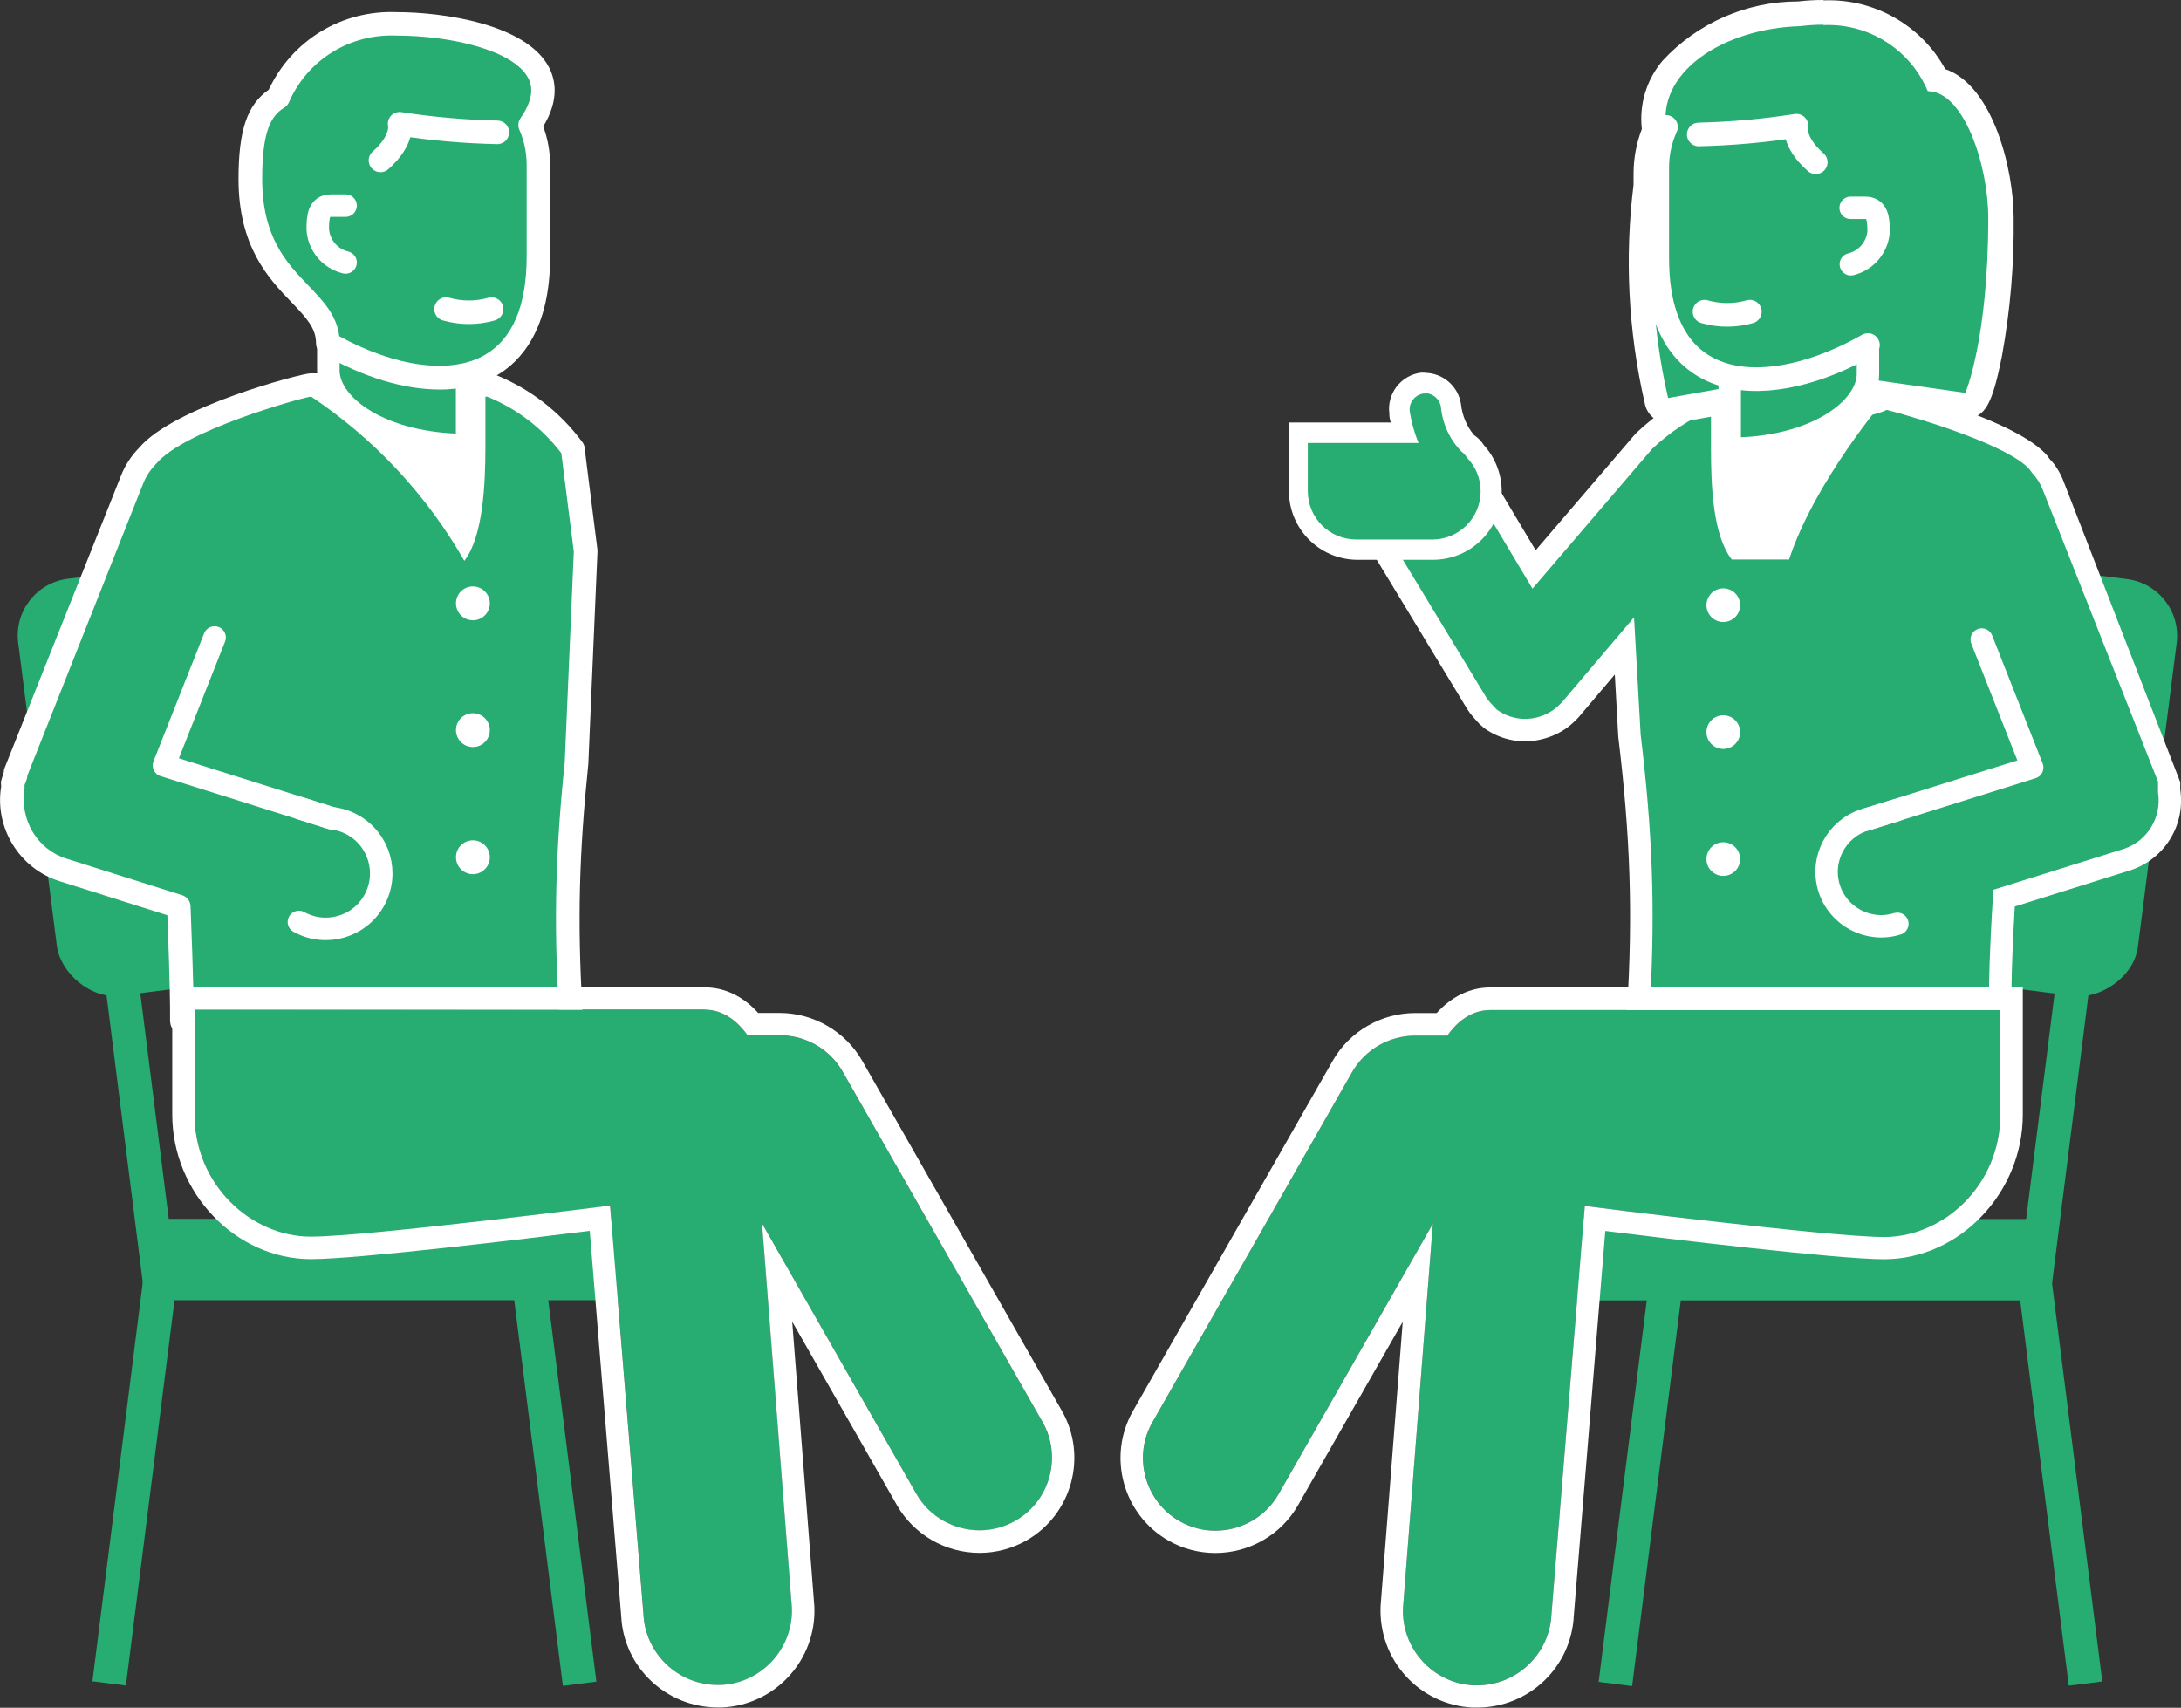 <?xml version="1.0" encoding="UTF-8"?> <svg xmlns="http://www.w3.org/2000/svg" id="Laag_2" version="1.1" viewBox="0 0 226.77 177.58"><rect x="0" y="0" width="226.77" height="177.58" fill="#333333" stroke="none"/><defs><style> .st0, .st1, .st2, .st3, .st4, .st5, .st6 { stroke: #fff; stroke-linecap: round; stroke-linejoin: round; } .st0, .st2, .st3, .st6 { fill: none; } .st0, .st4 { stroke-width: 2.34px; } .st7 { fill: #fff; } .st1, .st2 { stroke-width: 2.33px; } .st1, .st4, .st8, .st5 { fill: #27ac72; } .st3 { stroke-width: 2.45px; } .st5, .st6 { stroke-width: 2.46px; } </style></defs><rect class="st8" x="3.82" y="59.5" width="19.98" height="43.7" rx="5.95" ry="5.95" transform="translate(-10.18 2.4) rotate(-7.27)"></rect><rect class="st8" x="15.09" y="126.74" width="57.19" height="8.46"></rect><rect class="st8" x="10.59" y="63.76" width="3.51" height="71.49" transform="translate(-12.36 2.33) rotate(-7.19)"></rect><rect class="st8" x="55.83" y="132.38" width="3.51" height="42.87" transform="translate(-18.8 8.42) rotate(-7.19)"></rect><rect class="st8" x="-7.39" y="152.04" width="42.85" height="3.51" transform="translate(-140.31 148.47) rotate(-82.81)"></rect><path class="st8" d="M60.89,57.31l-1.33-10.42v-.2c-2.2-2.99-5.2-5.31-8.66-6.67h-18.64c-.46,0-13.56,3.38-16.94,7.39-.7.72-1.25,1.57-1.62,2.51L1.61,80.28v.38l-.29.75v.58c-.61,3.72,1.61,7.32,5.19,8.46l12.06,3.81c.32,7.68.32,10.71.32,10.71v1.18l.03.12h40.4v-1.27c-.55-9.26-.35-16.4.61-25.63l.95-22.05h0Z"></path><path class="st7" d="M59.33,107.49H18.93c-.56,0-1.05-.39-1.19-.93-.02-.1-.06-.31-.06-.41v-1.18s0-2.71-.28-9.8l-11.24-3.55c-4.14-1.31-6.74-5.54-6.04-9.82l-.02-.38c0-.15.03-.3.08-.44l.21-.68c0-.16.03-.31.09-.45l12.09-30.36c.42-1.09,1.06-2.07,1.88-2.91,3.62-4.31,16.96-7.76,17.82-7.76h18.44c.15,0,.51.03.65.09,3.68,1.45,6.86,3.9,9.2,7.08.16.21.24.47.24.73l1.32,10.46c0,.07,0,.14,0,.21l-.95,22.05c-.95,9.22-1.16,16.34-.61,25.51v1.34c0,.68-.55,1.23-1.22,1.23v-.03ZM20.13,105.03l37.98-.04c-.55-9.23-.35-16.48.61-25.76l.94-21.87-1.3-10.24c-1.99-2.61-4.64-4.63-7.69-5.87h-18.41c-1.18.19-13.12,3.52-16,6.95-.65.67-1.11,1.38-1.41,2.17l-12.01,30.29c0,.15-.03.3-.08.44l-.21.54v.35c-.52,3.29,1.35,6.34,4.34,7.29l12.06,3.81c.49.16.83.6.86,1.12.31,7.61.32,10.71.32,10.76v.07h0Z"></path><polyline class="st0" points="22.31 66.29 17.05 79.59 34.46 85.07"></polyline><path class="st0" d="M31.08,95.87c2.79,1.54,6.3.53,7.84-2.26,1.54-2.79.53-6.3-2.26-7.84-.68-.38-1.43-.61-2.21-.69l-3.26-1.04"></path><path class="st7" d="M32.26,41.18c6.6,4.39,12.09,10.26,16.02,17.14,1.93-2.51,2.19-7.85,2.19-11.89v-5.25h-18.21Z"></path><path class="st4" d="M34.14,34.48v4.04c0,3.64,5.48,7.76,14.43,7.76v-11.8h-14.43Z"></path><path class="st8" d="M55.12,13.01c5.22-7.53-5.92-10.53-13.91-10.53-5.29-.22-10.17,2.83-12.29,7.68-2.02,1.24-2.89,3.52-2.89,8.46,0,11.08,8.05,11.89,8.05,17.08,10.01,5.77,21.9,5.77,21.9-9.03v-9.49c0-1.43-.29-2.85-.87-4.16h.01Z"></path><path class="st7" d="M45.66,40.5c-3.66,0-7.9-1.27-12.19-3.74-.38-.22-.61-.62-.61-1.06,0-1.54-.93-2.59-2.57-4.29-2.32-2.41-5.49-5.72-5.49-12.79,0-5.06.89-7.72,3.14-9.29,2.42-5.15,7.6-8.3,13.31-8.07h0c4.74,0,13.46,1.21,15.83,5.74.68,1.3,1.09,3.39-.6,6.15.48,1.29.72,2.64.72,4.03v9.49c0,7.57-3.03,10.91-5.58,12.38-1.69.98-3.73,1.46-5.98,1.46h.02ZM35.26,34.95c5.88,3.23,11.64,3.99,15.15,1.96,2.89-1.67,4.35-5.12,4.35-10.26v-9.49c0-1.27-.25-2.5-.76-3.66-.17-.39-.13-.84.11-1.2,1.15-1.66,1.42-3.03.81-4.18-1.52-2.9-8.05-4.42-13.71-4.42-4.86-.2-9.24,2.52-11.17,6.94-.1.23-.27.42-.48.55-1.38.85-2.3,2.43-2.3,7.41,0,6.08,2.55,8.74,4.8,11.09,1.51,1.57,2.94,3.06,3.21,5.25h-.01Z"></path><path class="st3" d="M51.71,13.76c-3.4-.07-6.8-.37-10.16-.89,0,0,.46,1.64-1.99,3.81"></path><path class="st0" d="M35.93,21.38h-1.5c-1.3,0-1.39,1.15-1.39,2.48.11,1.65,1.28,3.04,2.89,3.43"></path><path class="st3" d="M51.11,32.14c-1.55.44-3.19.44-4.73,0"></path><circle class="st7" cx="49.17" cy="62.74" r="1.76"></circle><circle class="st7" cx="49.17" cy="75.92" r="1.76"></circle><circle class="st7" cx="49.17" cy="89.14" r="1.76"></circle><path class="st8" d="M108.39,147.86l-20.76-36.4c-1.39-2.43-3.94-3.8-6.56-3.8h-3.35c-1.05-1.51-2.56-2.66-4.44-2.66H20.24v10.9c0,7.29,5.87,12.71,12.08,12.71,5.8,0,31.12-3.23,31.12-3.23l3.47,42.49c.2,4.24,3.84,7.55,8.08,7.35,4.24-.2,7.55-3.84,7.35-8.08l-3.1-39.92,16.04,28.12c2.06,3.61,6.69,4.87,10.29,2.82h0c3.6-2.06,4.87-6.69,2.82-10.29h0Z"></path><path class="st7" d="M73.28,104.99c1.87,0,3.38,1.15,4.44,2.66h3.35c2.62,0,5.18,1.37,6.56,3.8l20.76,36.4c2.06,3.6.79,8.24-2.82,10.29h0c-1.17.67-2.45.99-3.72.99-2.63,0-5.19-1.37-6.58-3.8l-16.04-28.12,3.1,39.92c.2,4.24-3.11,7.88-7.35,8.08h-.37c-4.08,0-7.52-3.24-7.71-7.36l-3.47-42.49s-25.32,3.23-31.12,3.23c-6.21,0-12.08-5.41-12.08-12.71v-10.9h53.04M73.28,102.66H17.91v13.23c0,8.15,6.6,15.04,14.42,15.04,4.86,0,22.46-2.13,28.99-2.94l3.27,40.06c.25,5.29,4.66,9.5,10.04,9.5.16,0,.32,0,.47,0,5.54-.26,9.83-4.98,9.57-10.52l-2.3-29.6,10.88,19.07c1.75,3.07,5.05,4.98,8.6,4.98,1.71,0,3.39-.45,4.87-1.29,4.73-2.7,6.39-8.75,3.69-13.48l-20.76-36.4c-1.75-3.06-5.04-4.97-8.59-4.98h-2.23c-1.55-1.73-3.49-2.66-5.56-2.66h0Z"></path><rect class="st8" x="192.55" y="71.39" width="43.7" height="19.98" rx="5.95" ry="5.95" transform="translate(106.54 283.76) rotate(-82.73)"></rect><rect class="st8" x="155.94" y="126.76" width="57.19" height="8.46"></rect><rect class="st8" x="180.13" y="97.79" width="71.49" height="3.51" transform="translate(90.09 301.25) rotate(-82.81)"></rect><rect class="st8" x="149.21" y="152.1" width="42.87" height="3.51" transform="translate(-3.36 303.89) rotate(-82.81)"></rect><rect class="st8" x="212.41" y="132.39" width="3.51" height="42.85" transform="translate(-17.57 28.01) rotate(-7.19)"></rect><path class="st8" d="M225.52,82.2v-1.14l-12.03-30.53c-.3-.8-.77-1.54-1.36-2.16l-.13-.19c-3-3.52-15.99-6.81-15.99-6.81-3.53,2.36-18.19,0-18.19,0-2.55,1.06-4.87,2.57-6.87,4.47l-11.46,13.37-6.05-10.14c-1.12-1.87-3.15-3.02-5.33-3.02-1.11,0-2.21.3-3.17.87-2.94,1.75-3.89,5.55-2.14,8.48l10.71,17.69c.16.25.34.48.53.71l.17.19.13.15.32.32.11.17.21.13c1.3.93,2.91,1.31,4.49,1.07.41-.06.81-.16,1.2-.31.33-.12.65-.26.95-.44l.17-.1c.35-.21.68-.46.97-.74l.15-.15c.12-.11.24-.22.34-.34l5.6-6.6.52,9.32c1.23,10.18,1.54,18.3.93,28.54h37.63s-.13-3.35.39-11.62l12.83-4.02c3-1.01,4.83-4.05,4.32-7.17h.05Z"></path><path class="st7" d="M207.98,106.18h-38.87l.07-1.24c.6-9.96.34-17.9-.92-28.33l-.36-6.47-3.71,4.38c-.15.18-.3.33-.47.47l-.09.1c-.38.36-.77.66-1.19.91l-.21.12c-.35.2-.74.38-1.14.52-.45.16-.93.28-1.41.36-1.89.29-3.78-.16-5.34-1.27l-.5-.43-.64-.71c-.24-.27-.46-.56-.65-.86l-10.73-17.71c-1.01-1.69-1.3-3.67-.82-5.58.48-1.9,1.68-3.51,3.36-4.51,1.14-.68,2.44-1.04,3.76-1.04,2.58,0,5,1.38,6.33,3.58l5.22,8.75,10.4-12.14c2.19-2.09,4.62-3.68,7.31-4.79l.3-.13.33.05c5.49.88,15.07,1.72,17.36.18l.43-.29.5.13c1.37.34,13.44,3.48,16.59,7.18l.21.31c.58.57,1.12,1.43,1.48,2.39l12.11,31.22v.77c.55,3.67-1.59,7.18-5.11,8.37l-12.09,3.79c-.45,7.51-.34,10.67-.34,10.7l.05,1.21h-1.22ZM171.58,103.85h35.22c0-1.63.06-4.97.41-10.53l.05-.8,13.6-4.26c2.44-.83,3.93-3.3,3.52-5.87v-1.11l-11.97-30.32c-.26-.68-.63-1.27-1.12-1.78l-.26-.36c-2.09-2.44-11.04-5.2-14.85-6.2-4.12,1.99-15.71.34-18.2-.04-2.3.99-4.39,2.38-6.21,4.11l-12.43,14.52-6.89-11.53c-1.37-2.28-4.6-3.11-6.9-1.74-1.15.69-1.97,1.78-2.3,3.08s-.13,2.65.56,3.8l10.71,17.68c.11.17.26.36.41.54l.71.76c1.11.79,2.4,1.09,3.68.9.34-.05.66-.14.98-.25.28-.1.53-.21.77-.35.42-.25.69-.45.93-.68l.13-.13c.14-.13.22-.2.29-.28l7.48-8.82.69,12.23c1.22,10.07,1.51,17.9,1,27.44h-.01Z"></path><path class="st7" d="M177.9,41.39v5.25c0,4.04.22,9.03,2.16,11.54h5.96c2.66-8.14,10.05-16.79,10.05-16.79h-18.17Z"></path><polyline class="st2" points="193.89 85.27 211.3 79.81 206.05 66.5"></polyline><path class="st2" d="M197.15,84.26l-3.26.99h0c-2.98.94-4.64,4.11-3.71,7.1.94,2.98,4.11,4.64,7.1,3.71"></path><circle class="st7" cx="179.18" cy="62.93" r="1.75"></circle><circle class="st7" cx="179.18" cy="76.13" r="1.75"></circle><circle class="st7" cx="179.18" cy="89.33" r="1.75"></circle><path class="st8" d="M172.18,41.65c-1.68-7.28-2.06-14.8-1.12-22.21v-1.53c.03-1.48.34-2.95.91-4.32-.37-2.31.28-4.68,1.77-6.48,3.43-3.67,8.24-5.73,13.26-5.66.85-.1,1.7-.15,2.55-.15,4.9-.13,9.43,2.58,11.64,6.96,4.32.93,6.78,8.81,6.74,14.39,0,7.93-1.32,19.44-3.67,19.44h-.32l-11.86-1.69c-2.83,1.25-5.87,1.93-8.97,2.01-1.47,0-2.93-.23-4.32-.69l-5.12.93h-.24c-.6,0-1.11-.41-1.25-.99h0Z"></path><path class="st7" d="M189.64,2.61c4.68-.19,8.99,2.55,10.8,6.87,3.76,0,6.29,7.73,6.29,13.16,0,12.68-2.38,18.21-2.38,18.21h0l-12.36-1.75c-2.76,1.27-5.75,1.96-8.79,2.05-1.47.02-2.94-.23-4.32-.73l-5.44.97c-1.66-7.19-2.02-14.63-1.08-21.95v-1.4c0-1.49.33-2.96.95-4.32-1.25-6.16,5.81-10.76,13.87-11,.79-.1,1.58-.15,2.38-.15M189.55,0c-.87,0-1.73.05-2.59.15-5.35,0-10.46,2.23-14.09,6.16-1.67,1.97-2.45,4.54-2.16,7.11-.56,1.46-.85,3-.86,4.56v1.23c-.94,7.56-.55,15.23,1.15,22.66.2,1.24,1.27,2.16,2.53,2.16h.45l4.8-.86c1.45.44,2.96.66,4.47.65,3.14-.07,6.23-.74,9.12-1.97l11.47,1.62h.56c1.99,0,2.74-1.38,3.76-6.48.86-4.73,1.27-9.54,1.21-14.35,0-4.95-2.12-13.74-7.11-15.45-2.51-4.58-7.4-7.35-12.62-7.15l-.09-.04Z"></path><path class="st1" d="M179.85,36.38v10.28c8.88,0,14.37-4.15,14.37-7.78v-2.46l-14.37-.04Z"></path><path class="st6" d="M188.79,16.87c-2.46-2.16-2.01-3.8-2.01-3.8-3.36.53-6.75.83-10.15.91"></path><path class="st2" d="M192.44,27.48c1.6-.39,2.77-1.77,2.89-3.41,0-1.3-.11-2.46-1.4-2.46h-1.51"></path><path class="st5" d="M173.22,13.2c-.58,1.28-.89,2.67-.91,4.08v9.57c0,14.78,11.9,14.73,21.91,9.03"></path><path class="st6" d="M181.94,32.41c-1.54.44-3.17.44-4.71,0"></path><path class="st8" d="M141.12,57.16c-3.36,0-6.09-2.73-6.09-6.09v-6.09h10.8c-.21-.71-.37-1.43-.48-2.16-.19-1.49.85-2.86,2.33-3.07h.37c1.36,0,2.52,1.01,2.72,2.35.15,1.47.78,2.84,1.79,3.91.32.21.58.49.78.82,2.29,2.45,2.16,6.29-.28,8.58-1.13,1.06-2.62,1.64-4.17,1.64l-7.78.11h0Z"></path><path class="st7" d="M148.16,40.89c.84,0,1.55.62,1.66,1.45.17,1.75.93,3.39,2.16,4.64.22.15.4.35.52.58,1.95,1.97,1.93,5.14-.04,7.09-.92.91-2.16,1.43-3.46,1.45h-7.99c-2.78,0-5.03-2.25-5.03-5.03v-5.01h11.51c-.43-1.05-.73-2.14-.91-3.26-.12-.91.52-1.75,1.43-1.88h.22M148.23,38.75h-.5c-2.08.28-3.55,2.19-3.27,4.27v.05c0,.13,0,.43.15.86h-10.59v7.15c0,3.87,3.1,7.04,6.98,7.13h7.99c3.94,0,7.14-3.17,7.15-7.11,0-1.78-.66-3.5-1.85-4.81-.27-.42-.62-.78-1.04-1.06-.75-.91-1.21-2.01-1.34-3.18-.27-1.88-1.88-3.28-3.78-3.28l.09-.02h.01Z"></path><path class="st8" d="M119.83,147.88l20.76-36.4c1.39-2.43,3.94-3.8,6.56-3.8h3.35c1.05-1.51,2.56-2.66,4.44-2.66h53.04v10.9c0,7.29-5.87,12.71-12.08,12.71-5.8,0-31.12-3.23-31.12-3.23l-3.47,42.49c-.2,4.24-3.84,7.55-8.08,7.35s-7.55-3.84-7.35-8.08l3.1-39.92-16.04,28.12c-2.06,3.61-6.69,4.87-10.29,2.82h0c-3.6-2.06-4.87-6.69-2.82-10.29h0Z"></path><path class="st7" d="M207.98,105.02v10.9c0,7.29-5.87,12.71-12.08,12.71-5.8,0-31.12-3.23-31.12-3.23l-3.47,42.49c-.19,4.12-3.63,7.36-7.71,7.36h-.37c-4.24-.2-7.55-3.84-7.35-8.08l3.1-39.92-16.04,28.12c-1.39,2.43-3.95,3.8-6.58,3.8-1.27,0-2.55-.32-3.72-.99h0c-3.6-2.06-4.87-6.69-2.82-10.29l20.76-36.4c1.39-2.43,3.94-3.8,6.56-3.8h3.35c1.05-1.51,2.56-2.66,4.44-2.66h53.04M210.31,102.68h-55.37c-2.08,0-4.01.94-5.56,2.66h-2.23c-3.55,0-6.84,1.91-8.59,4.98l-20.76,36.4c-2.7,4.73-1.04,10.78,3.69,13.48,1.48.85,3.17,1.29,4.88,1.29,3.55,0,6.85-1.91,8.6-4.98l10.88-19.07-2.3,29.53c-.27,5.61,4.03,10.33,9.57,10.59.16,0,.32,0,.48,0,5.38,0,9.79-4.21,10.04-9.58l3.27-39.98c6.53.81,24.13,2.94,28.99,2.94,7.81,0,14.42-6.89,14.42-15.04v-13.23h-.01Z"></path></svg> 